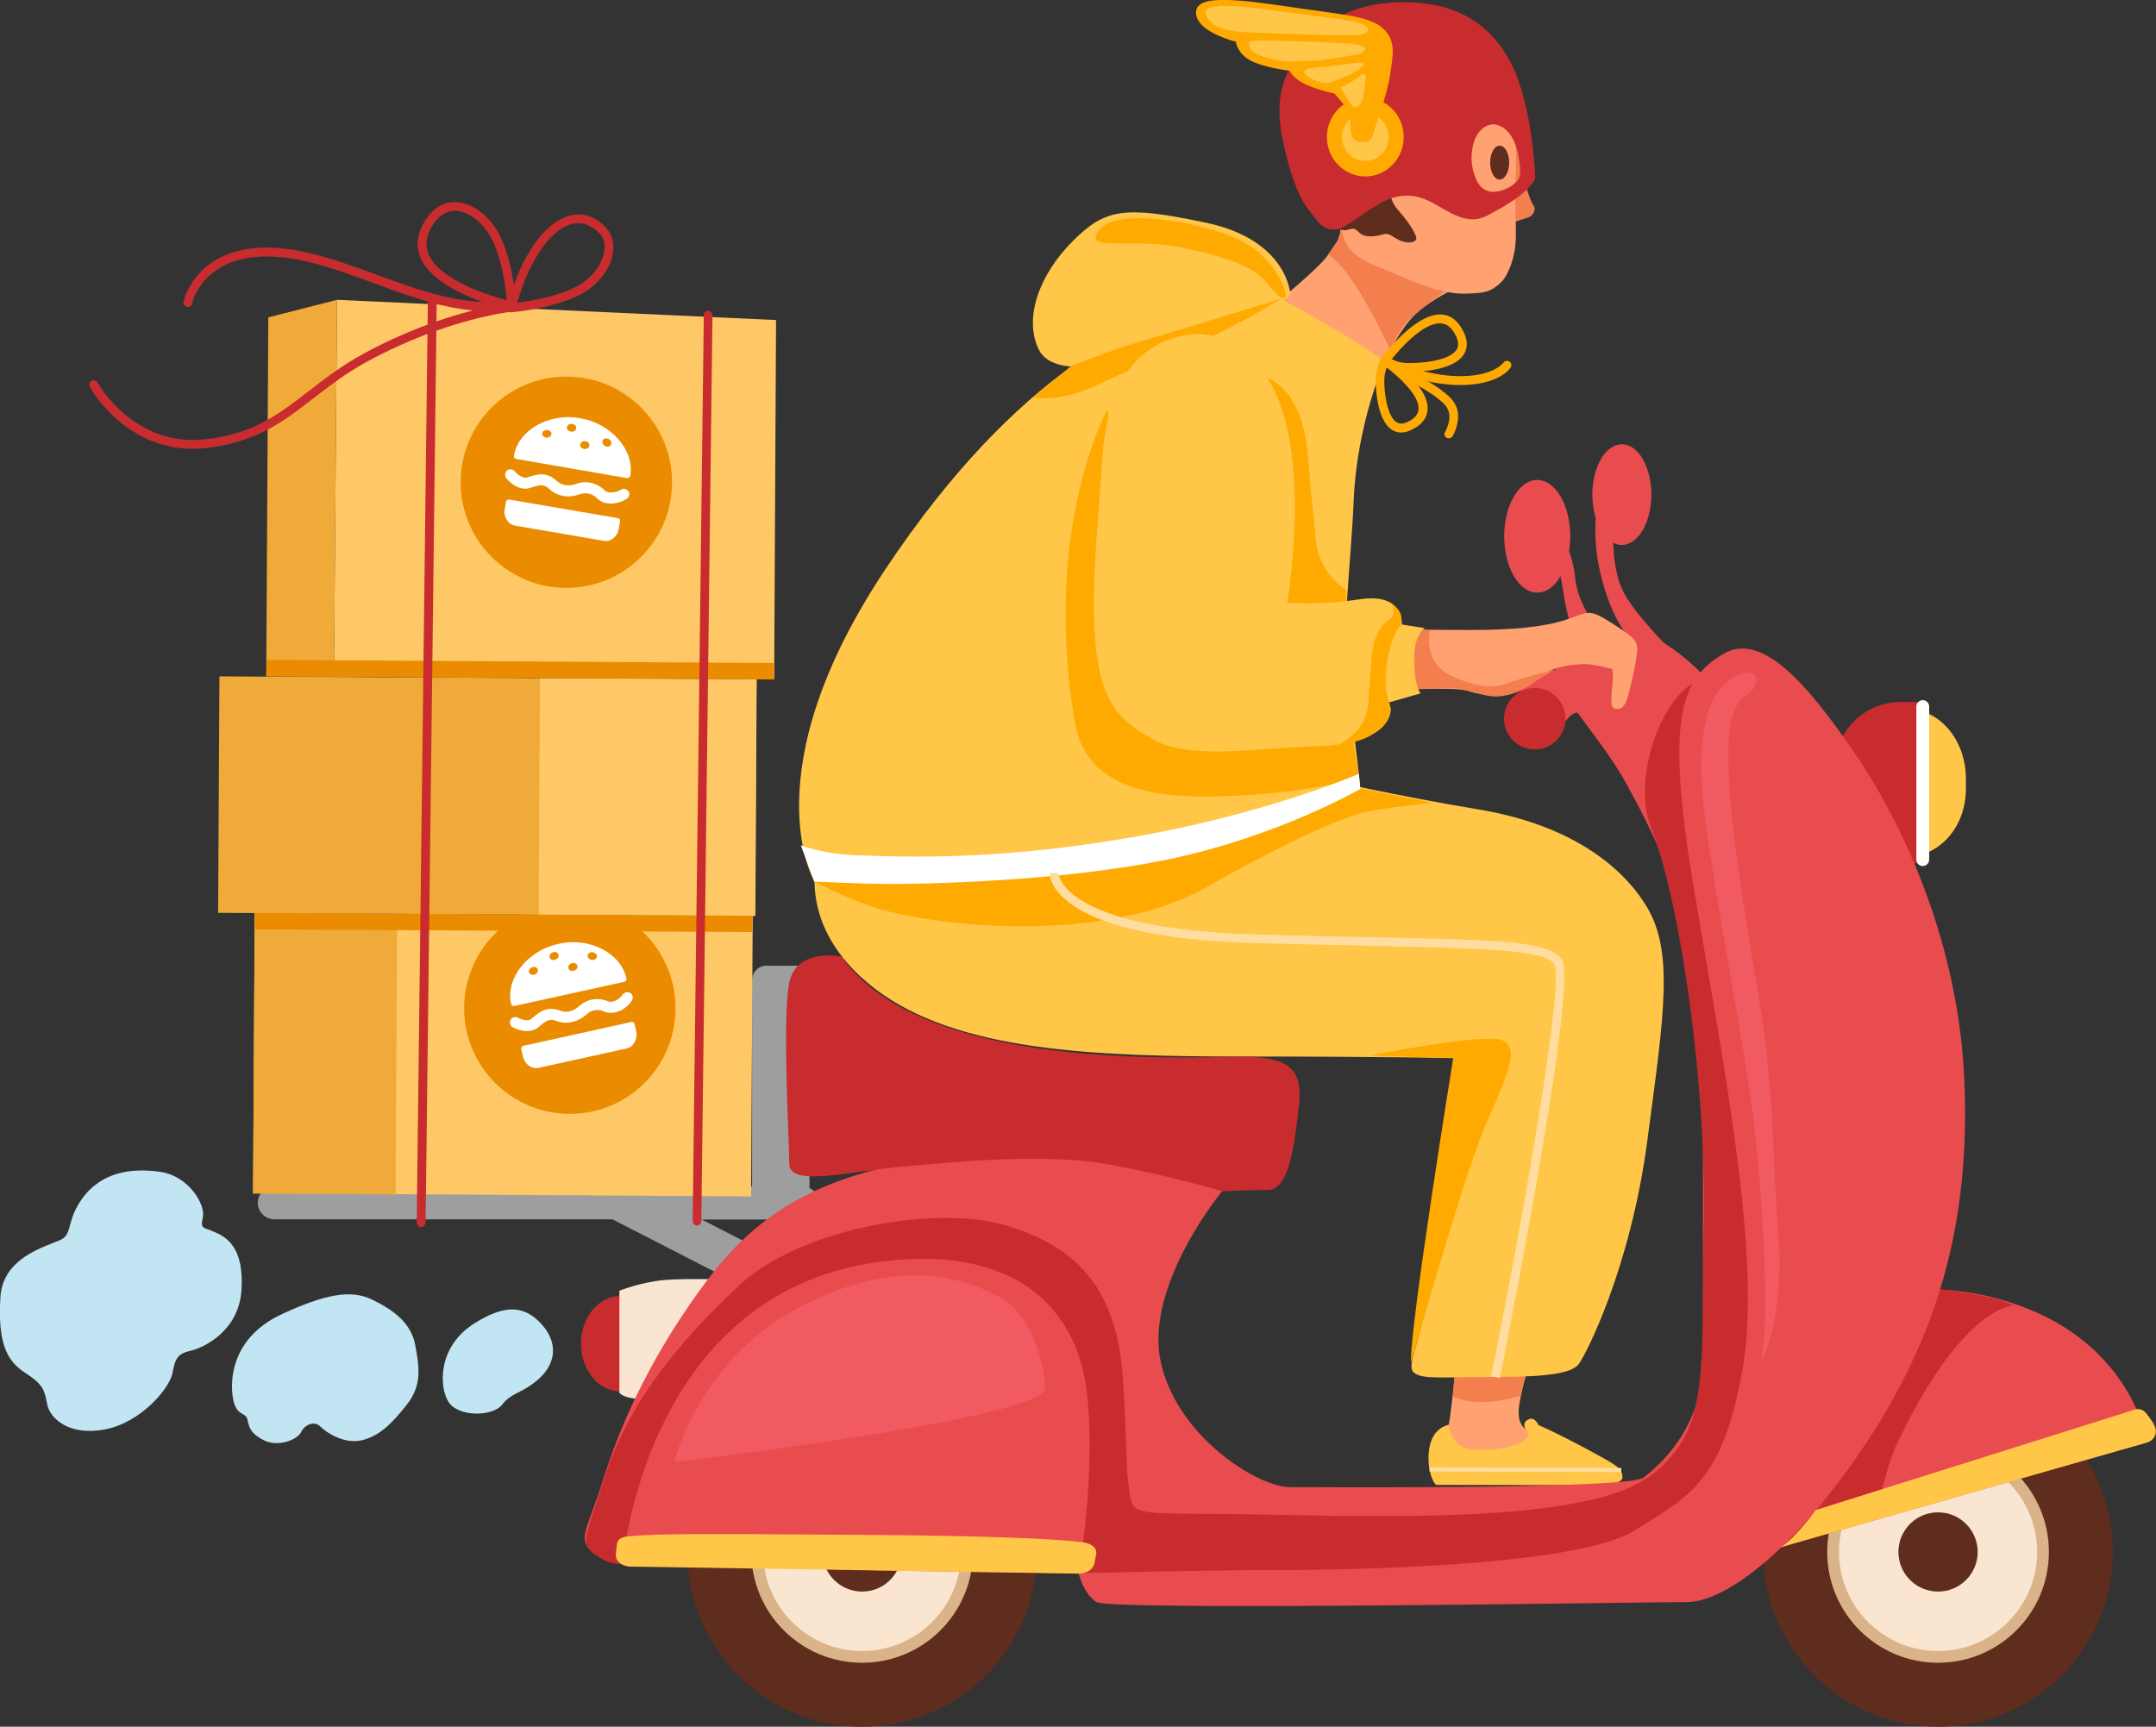 <?xml version="1.0" encoding="utf-8"?>
<!-- Generator: Adobe Illustrator 23.0.3, SVG Export Plug-In . SVG Version: 6.00 Build 0)  -->
<svg version="1.1" id="Слой_1" xmlns="http://www.w3.org/2000/svg" xmlns:xlink="http://www.w3.org/1999/xlink" x="0px" y="0px"
	 viewBox="0 0 1044.6 836.8" style="enable-background:new 0 0 1044.6 836.8;" xml:space="preserve">
<rect x="0" y="0" width="1044.6" height="836.8" fill="#333333" stroke="none"/>
<style type="text/css">
	.st0{fill:#F37E4E;}
	.st1{fill:#FFA171;}
	.st2{fill:#5E2D1E;}
	.st3{fill:#C82C2F;}
	.st4{fill:#FFAA00;}
	.st5{fill:#FFC648;}
	.st6{fill:#DBB38A;}
	.st7{fill:#F9E5D0;}
	.st8{fill:#9E9E9F;}
	.st9{fill:#E84C4F;}
	.st10{fill:#FFFFFF;}
	.st11{fill:#F25A62;}
	.st12{fill:#C1E5F2;}
	.st13{fill:none;stroke:#FFDDA1;stroke-width:2;stroke-miterlimit:10;}
	.st14{fill:#FFC866;}
	.st15{fill:#EA8B00;}
	.st16{fill:#EFAA3A;}
	.st17{fill:#FFDDA1;}
</style>
<g>
	<g>
		<path class="st0" d="M737.7,84.9c2.5,8.6,4.2,13.3,5.4,14.8s0,4.8-2.7,5.7s-11.9,3.9-11.9,3.9L724,77.2l2.7-5.4l7.6-6.7
			C734.4,65,736.1,79.3,737.7,84.9z"/>
		<path class="st1" d="M621,144.7c0,0,17.3-14.5,21.3-19.7c5.6-7.4,8.1-10.4,6.7-16.4c-1.5-6-3.8-10-0.5-8.8s56.9,39.8,56.9,39.8
			s-11.4,5.1-19.5,12.6c-8,7.4-14.9,22.8-14.9,22.8L621,144.7z"/>
		<path class="st0" d="M654.8,135.5c9.9,14.3,18.7,33.9,18.7,33.9s4.7-10,8.2-13.5c7.9-7.9,20.2-15.9,20.2-15.9l-26.4-41.6l-24.1,8
			l-3.3,10.2l-4.6,6.7C643.6,123.4,648.7,126.5,654.8,135.5z"/>
		<path class="st1" d="M730.2,39.9c0,0,2.9,7.1,3.7,21c0.7,12.5,0.9,19.4,0.4,27.2c-0.6,10.2,0.4,18.3,0.1,27.8
			c-0.3,9.5-3.9,17.9-7.2,21c-5.1,4.7-7.7,5.1-16.7,5.4c-8.9,0.3-19.1-2.8-32.5-8.7c-13.3-5.9-25-8.1-27.7-20.9
			c-2.7-12.8-1.2-25-1.2-25l46.1-43.1L730.2,39.9z"/>
	</g>
	<path class="st2" d="M674.2,91.6c0,0-2,4.2,3.2,10.2s7.7,10,8.7,12.9c1,3-4.2,3.7-8.5,1.5c-4.2-2.2-4.5-3.5-8-2.5
		s-8.2,1.5-10.7-0.7s-2.7-2.7-5.7-1.7s-7.5-0.7-9.7-6C641.4,100.1,674.2,91.6,674.2,91.6z"/>
	<path class="st3" d="M735.4,38.2C727.9,17.6,712.8,5,692.7,2c-20.1-3-42.1,0.7-55.7,14.9c-15.9,16.7-20.4,30.6-14.8,54.4
		c6.1,26,11.6,29.7,15.6,35.2s9.1,5.5,13.1,3.5s16.6-12.1,23.6-14.1s13.1-1.5,21.6,3.5s16.1,9.6,24.6,5c8.5-4.5,18.6-10.1,23.1-17.6
		C744,87,743,58.9,735.4,38.2z M734.9,87.9c-1.5,1.7-5.4,4.5-10.2,5c-5.2,0.5-8-2.5-9.5-6c-2.8-6.5-2.7-12.2-1.2-17.7
		c1.6-5.8,6.5-10,11.2-8.7c7.5,2,10,11.3,10.7,16.2C736.7,81.7,737.2,85.4,734.9,87.9z"/>
	<ellipse class="st4" cx="661.5" cy="66.4" rx="18.6" ry="19.1"/>
	<ellipse class="st5" cx="661.5" cy="66.4" rx="11.3" ry="11.6"/>
	<path class="st4" d="M579.5,6.1c0-6.7,10.1-8,40.2-3.5c30.2,4.5,43.7,5,50.3,11.1c6.5,6,5,12.6,3.5,22.6C672,46.4,666,62.4,665,66
		c-1,3.5-6,3.5-8.5,2s-2.5-8.5-2-11.1c0.5-2.5-8-11.6-8-11.6s-9.6-2-15.1-5s-6.5-6-6.5-6s-12.6-1.5-19.1-5s-7-9.1-7-9.1
		S579.5,15.6,579.5,6.1z"/>
	<ellipse class="st2" cx="726.6" cy="78.8" rx="4.6" ry="8.2"/>
	<path class="st5" d="M584.5,7.7c1.9,4.5,7.1,7.1,17.3,7.8c10.1,0.7,49.8,1.8,55.7,1.6c6-0.2,11.3-5.3-8.3-7.8S605,3.1,596.7,2.9
		C588.4,2.6,582.7,3.3,584.5,7.7z"/>
	<path class="st5" d="M605.2,22.2c0.9,3.5,4.4,4.6,11.1,6.4c6.7,1.8,10.8,1.2,18.4,0.9c7.6-0.2,18.9-2.5,22.3-3
		c3.5-0.5,9.9-4.6-5.1-5.5s-37.1-1.4-42.6-1.4C604.9,19.7,604.8,20.3,605.2,22.2z"/>
	<path class="st5" d="M632.2,35.5c1.3,2.5,5.8,3.9,8.8,4.6c3,0.7,7.4-1.6,12.4-3.7c5.1-2.1,9.2-5.8,6.7-6s-11.3,1.2-17.3,1.8
		S630.8,33,632.2,35.5z"/>
	<path class="st5" d="M650.6,44.2c2.1,3.3,3.7,7.1,5.4,7.6s4.2-1.2,4.9-7.4c0.7-6.1,2-10.8-2-7.6c-3.9,3.2-7.4,4.4-8.6,5.2
		C649.1,42.7,649.3,42.2,650.6,44.2z"/>
	<path class="st1" d="M707.1,644.4c0,0-3.7,39.7-5.2,46c-1.6,6.3-5.2,11-4.7,17.8s5.8,8.9,21.4,8.9c15.7,0,61.7-0.5,61.7-0.5
		s-34.5-19.3-39.2-22.5c-4.7-3.1-6.3-6.3-4.7-15.2c1.6-8.9,6.3-25.1,6.3-25.1L707.1,644.4z"/>
	<path class="st0" d="M715.6,679.4c10.9,0.5,21-3,21-3l7.9-28.2l-38.3,1.1l-2.3,27.4C703.9,676.8,707.7,679,715.6,679.4z"/>
	<path class="st5" d="M745.4,690.6c7.4,3.2,19.9,9.6,28.5,14.4s12.2,6.4,12.2,10.9s-14.7,3.8-34.4,3.8c-17,0-54.5-0.1-55.7-0.1
		s-5.1-7.5-3.5-17.7c1.6-10.3,9.4-11.4,9.4-11.4s1.2,11.2,11.2,11.9c14,0.9,21.1-1.8,24.3-3.7c3.2-1.9,3.2-4.1,3.2-4.1
		s-4.2-4.2-0.6-6.4C743.4,685.8,745.4,690.6,745.4,690.6z"/>
	<path class="st5" d="M396.5,413.8c0,0-12.4,34.6,27.2,65.2c39.6,30.5,106.4,33,178.1,33s102.3,0.8,102.3,0.8s-4.9,75.9-10.7,108
		c-5.8,32.2-12.4,41.2-8.2,44.5c4.1,3.3,14,2,39.5,2c26.1,0,36.8-2,40.1-6.1s25.1-46.3,33.3-108.1c8.2-61.9,13.2-92.4-0.8-114.6
		c-14-22.3-41.2-39.6-80.8-46.2c-39.6-6.6-75.9-14.8-75.9-14.8L396.5,413.8z"/>
	<path class="st4" d="M433.9,442.5c40.3,9,108.3,11.5,150.9-12.7c42.6-24.2,66.2-33.5,75.1-35.9c8.9-2.4,34.5-4.8,34.5-4.8
		l-35.2-6.9l-158,25.9l-106.6,19C394.6,427.2,414.2,438.1,433.9,442.5z"/>
	<path class="st5" d="M625.2,142.7c0,0-1.1-26.4-41-34.8c-39.8-8.4-48.8-6.7-64.5,9s-24.1,37-16.3,52.7c7.9,15.7,46.6,5.6,68.4-2.8
		C593.8,158.5,614.5,154,625.2,142.7z"/>
	<path class="st4" d="M621.2,137.4c0,0-5.3-14-21.5-21.5c-12.3-5.7-32.9-10.1-48.2-10.1c-12.7,0-19.1,3.4-20.6,8.8
		c-1.8,6.4,20.3,0.6,43.4,5.7c15.8,3.5,31.2,7.6,38.1,15.3c4.1,4.5,8.1,9.8,9.6,8.8C623.9,143.5,622.4,139.4,621.2,137.4z"/>
	<path class="st5" d="M638.3,154.6c16.8,9.6,32.6,20.3,32.6,20.3s-13.4,30.2-15,67.1c-1.6,36.9-6.4,64.1-2.4,93.8s5.6,46.5,5.6,46.5
		s-56,30.5-120.2,38.5c-64.1,8-144.3,6.4-144.3,6.4s-31.3-52.9,34.5-151.5C494.8,177,552.5,157.8,571,149c18.4-8.8,50-4.3,50-4.3
		L638.3,154.6z"/>
	<g>
		<circle class="st2" cx="417.7" cy="752.1" r="84.7"/>
		<circle class="st6" cx="417.7" cy="752.1" r="53.7"/>
		<circle class="st7" cx="417.7" cy="752.1" r="48"/>
		<circle class="st2" cx="417.7" cy="752.1" r="19.2"/>
	</g>
	<g>
		<circle class="st2" cx="939" cy="752.1" r="84.7"/>
		<circle class="st6" cx="939" cy="752.1" r="53.7"/>
		<circle class="st7" cx="939" cy="752.1" r="48"/>
		<circle class="st2" cx="939" cy="752.1" r="19.2"/>
	</g>
	<ellipse class="st3" cx="300.5" cy="651.2" rx="19" ry="23.1"/>
	<path class="st7" d="M357.8,620.3c0,0-24.1-1-35.7,0c-11.5,1-22,5.2-22,5.2V675c0,0,2.1,3,11.5,3C321,678,357.8,620.3,357.8,620.3z
		"/>
	<path class="st4" d="M500.7,192.5c0,0,11.9,3.4,32.8-6.8c16.8-8.2,34.4-14.2,50.4-21.2s37.1-19.8,37.1-19.8s-72.3,22.1-75.4,22.9
		c-3.1,0.8-26.6,9.8-26.6,9.8L500.7,192.5z"/>
	<path class="st8" d="M396.7,582.9c0-3.2-1.9-5.9-4.5-7.2V474.9c0-3.8-3.1-6.9-6.9-6.9h-14c-3.8,0-6.9,3.1-6.9,6.9v100H132.9
		c-4.4,0-8,3.6-8,8s3.6,8,8,8h163.8l85.6,43.9c2.8,1.4,6.2,0.3,7.6-2.4l3.8-7.4c1.4-2.8,0.3-6.2-2.4-7.6L340,591h48.8
		C393.1,590.8,396.7,587.2,396.7,582.9z"/>
	<path class="st4" d="M608.3,181.6c0,0,22.3,0.6,25.4,39.4c1.5,18.4,2.9,32,3.9,41.3c1.1,9.6,6.4,18.2,14.4,23.5l0,0l0.7,14
		l-35.6,3.8l-18.3-15.2L608.3,181.6z"/>
	<path class="st4" d="M520.7,349.6c4.3,25.6,25,36.7,64.5,36.4c42.2-0.3,73.3-8.7,73.3-8.7l-5.5-34.1c0,0-76.8,0.8-90.3-18.2
		s-26.1-126.7-26.1-126.7S504.9,255.4,520.7,349.6z"/>
	<path class="st9" d="M592.2,577.2c0,0-12-22.6-94.8-19.6S374,579.1,343.5,619.3c-26.2,34.6-41.7,67.7-50.8,96.3
		c-9,28.6-13.5,30.1-4.5,37.6s234.3,9.2,234.3,9.2l22.9,7.3l198.6-1.5l106.8-15l189.6-54.2c0,0-6.7-44.7-58.5-65
		c-30.6-12-54.3-8.7-54.3-8.7L826.8,328.9c0,0-8-9.4-20.5-17.2s-35.1-3.9-49.2,5.5c-14,9.4,15.6,34.3,31.2,63.2
		c15.6,28.9,36.8,65.8,36.8,159.3c0,93.4,0,103.8,0,121.1c0,17.3-7.6,38.8-28.8,55.3c-7.3,5.7-158.5,4.6-171.2,4.6
		c-16,0-56-25.3-63-62.2C555.4,621.6,592.2,577.2,592.2,577.2z"/>
	<path class="st3" d="M484.9,593.2c44,11.8,57.3,39.4,59.4,78.4c2.1,37,1.1,39.1,2.8,50.4c2.1,14.4,1,10.6,70.9,12.1
		c73.4,1.6,116.7,0.3,149.1-6.4c23.4-4.8,36.1-11.8,46.8-27.4c13.7-20.2,10.4-55.7,11.6-106.2c1.5-64.6-10.6-155.1-25.8-193.8
		c-9.6-24.6,7.6-69.7,27.2-71.3c19.7-1.6,34.1,259.4,34.1,259.4l32.3,24.9c0,0,38.7,10.6,45.6,11.3c29.7,3.3,36.7,8,36.6,8.1
		c0,0-25.2,0-57.3,68.9c-3.5,7.5-10.2,34.9-10.2,34.9s-41.2,12.4-45.1,13.3c-25,5.6-33.7,15.3-33.7,15.3l-128.4,6.2l-155.1-1.5
		l-22.9-7.3l-16.1-89.8l-70.9-33.9l-58.6,23.6l-50.3,46.2l-25,49.2c0,0-6.6,1.1-13.4-4.5s-6.8-2.8,4.5-37.6
		c11.3-34.8,33.6-62.9,64.2-91.9C387.6,594.7,452.8,584.6,484.9,593.2z"/>
	<path class="st9" d="M443.6,610.1c51.1-1.4,78.4,25.4,83,64.6s-4,87.8-4,87.8l-220.9-4.7C301.7,757.7,313.2,613.5,443.6,610.1z"/>
	<path class="st3" d="M407.8,463.6c0,0-21.9-4.6-25.4,12.7s0,76.1,0,87.7c0,11.5,29,3.6,55.5,1.3c26.5-2.3,68.8-6.7,99.9-0.9
		c31.1,5.8,54.3,12.9,54.3,12.9s11.7-0.6,22.1-0.6s12.7-20.8,15-39.2s-3-25.4-27.4-25.4C577.4,512,447,520.1,407.8,463.6z"/>
	<path class="st9" d="M780.2,333.1c-3.5,11.7-3.1,14.7-10,12.7c-7-1.9-10,0.4-13.1,6.2s-23.9-13.5-23.9-13.5s6.6-8.9,20.5-13.9
		s19.3-2.7,23.9-1.2C782.1,325,781.3,329.2,780.2,333.1z"/>
	<ellipse class="st9" cx="744.8" cy="259.9" rx="16" ry="27.3"/>
	<ellipse class="st9" cx="785.8" cy="239.7" rx="14.3" ry="24.4"/>
	<path class="st9" d="M753.1,257.5c0,0,8.3,4.8,10.1,22.6s18.4,33.3,18.4,33.3l-14.4,8.5c0,0-7.6-20.4-9.3-32.3
		c-1.8-11.9-5.9-29.7-5.9-29.7L753.1,257.5z"/>
	<path class="st9" d="M773.9,243.8c0,0-2.5,13.7,0.6,29.7c5.9,30.3,18.7,39.7,18.7,39.7l18.1,3.6c0,0-20.2-19.6-25.5-31.5
		s-4.2-30.3-4.2-30.3L773.9,243.8z"/>
	<path class="st5" d="M924.6,415.4H923c16.3,0,29.5-14.2,29.5-33.2v-4.6c0-19.6-13.2-34.3-29.5-34.3h1.6V415.4z"/>
	<path class="st3" d="M931.6,418.4h-10.7c-17.7,0-32-14.3-32-32v-14.2c0-17.7,14.3-32,32-32h10.7V418.4z"/>
	<path class="st1" d="M680.6,305c0,0,11.8,0.3,32.2,0.3s35.5-1.5,46.1-5s10.6-5.6,21.3,1.2c10.6,6.8,12.4,8.3,13,11.8
		s-3,19.2-4.7,25.1c-1.8,5.9-5,5.6-6.8,4.7c-1.8-0.9-0.6-9.8-0.3-13.3s-0.3-5.6-0.3-5.6s-10.1-2.7-13.9-2.4
		c-3.8,0.3-12.7,0.3-19.5,5.3c-5.2,3.9-8,7.1-15.7,8.6c-5.8,1.1-13.6,1.5-20.7-0.9c-6.4-2.1-36.1-0.3-36.1-0.3L680.6,305z"/>
	<path class="st5" d="M533.9,224.5c-1.8,30.7-8.3,82.2,1,108.3c4.9,13.8,12.2,19,24.4,25.8c17.7,9.9,50.8,3.8,77.3,3.1
		c39.9-1,37.2-18.8,37.2-18.8s-6-6.9-1.9-23.7s7.3-16.4,7.3-16.4s1.5-15.6-20.2-12.4c-21.6,3.2-35.3,1.6-35.3,1.6s8.8-50.5-0.8-87.4
		s-33.7-45.7-50.2-41.9C552.1,167.3,536.3,183.6,533.9,224.5z"/>
	<path class="st0" d="M693.2,316.4c2.4,8.5,10.7,11.8,15.7,13.5c5,1.8,13.5,4.3,21,1.4c7.5-2.9,23.6-6.8,23.6-6.8
		s-12.5,7.2-15.4,9.3s-10.3,4.3-15.7,3.6c-5.3-0.7-12.1-2.9-15.3-3.6c-3.2-0.7-27.8,0.4-27.8,0.4l2.5-24.6l5.7-4.6l5.3,0.4
		C692.9,305.4,691.5,310,693.2,316.4z"/>
	<path class="st5" d="M679,302.6l11.3,1.8c0,0-5.1,3-5.1,14.3c0,15,3.2,17.3,3.2,17.3l-15.1,4.3c0,0-7.9,1.1-7.9-14.9
		S668.4,303.6,679,302.6z"/>
	<path class="st4" d="M674.6,298.7c-2.2,3.3-8.5,3.2-10.1,20.9s-0.9,24.2-3.7,29.5s-4.4,6-6,7.6s-5.8,4.1-5.8,4.1s10.4-0.9,16.1-5.1
		c5.8-4.1,6.4-5.3,7.6-7.8s0.7-6.7,0.7-6.7s-3.5-5.8-1.4-20c2.1-14.3,6.9-18.6,6.9-18.6s0.2-1.4,0-3.9s-2.8-5-4.2-5.7
		C673.5,292.3,676.5,295.9,674.6,298.7z"/>
	<circle class="st3" cx="743.6" cy="348.3" r="14.9"/>
	<path class="st9" d="M834.6,317.1c-19.6,12-28,29-14,112.9s33.3,179.6,23.7,233.4s-24.7,61.3-52.7,78.5s-138.6,19-174.1,19
		s-94.9,1.5-94.9,1.5s2.2,9.7,8.6,14c6.5,4.3,266.8,0,286.1,0c19.4,0,53.8-26.9,87.1-77.4c33.3-50.6,50.6-104.3,47.3-176.4
		s-34.4-131.2-54.9-160.3C876.5,333.2,853.9,305.2,834.6,317.1z"/>
	<path class="st4" d="M683.7,660.3c0,0,25-89.2,35.7-114.2s17.8-39.2,7.7-42.2s-63.6,7.7-63.6,7.7l40.6,1.1
		C704.1,512.8,682.5,646,683.7,660.3z"/>
	<path class="st5" d="M305.4,759.2l217.1,3.4c3.9,0.1,7.2-2.1,7.8-5.1l0.8-4.3c0.6-3.1-2.5-5.3-6.5-5.8c-15.8-1.9-49-3.2-110.3-3.6
		c-62.5-0.4-96.5-0.8-110.4,0.8c-3.1,0.4-4.6,1.4-5,3.8l-0.5,4.5C297.9,756.3,301.1,759.1,305.4,759.2z"/>
	<path class="st5" d="M862.8,749.8l177.7-50.8l0,0c2.9-0.9,4.7-3.9,3.8-6.9c-0.7-2.3-1.7-3.6-4.2-6.9c-2.6-3.5-6-2-6-2l-154.4,48.6
		C879.7,731.9,870.5,744.8,862.8,749.8z"/>
	<path class="st10" d="M415.2,414.5c35.9,1.4,74.2,1,127.6-7.8c69.1-11.3,115.6-31.7,115.6-31.7l0.7,7.3c0,0-39.6,23-92.8,34.1
		s-121.7,12-134.6,12s-37.2-1.2-37.2-1.2l-6.5-17.6C388.1,409.6,397.6,413.8,415.2,414.5z"/>
	<g>
		<path class="st4" d="M682.7,180.2c-1.2,0-1.9,0-1.9,0c-6.7-0.4-10.9-3.4-11.1-3.5l-1.7-1.3l1.3-1.7c0.6-0.9,15.9-21.6,28.7-21.3
			c4,0.1,7.4,2.2,9.9,6.2c3.1,4.9,3.6,9.3,1.5,12.9C704.7,179.5,688.3,180.2,682.7,180.2z M674.2,174.2c1.5,0.7,3.9,1.5,6.9,1.7
			c6.3,0.3,21.3-0.8,24.7-6.6c1.2-2.1,0.8-5-1.5-8.4c-1.7-2.8-3.9-4.1-6.4-4.2c-0.1,0-0.2,0-0.3,0
			C689.7,156.6,679.1,168,674.2,174.2z"/>
	</g>
	<g>
		<path class="st4" d="M678.9,209.6c-1.4,0-2.8-0.3-4-1c-8.7-4.8-8.4-24.8-8.4-25c0.2-5.9,2.8-9.7,2.9-9.9l1.2-1.8l1.8,1.2
			c2,1.4,19.4,13.7,19.3,24.8c0,3.6-1.8,6.6-5.3,9C683.6,208.7,681.1,209.6,678.9,209.6z M671.9,178.1c-0.5,1.3-1.1,3.3-1.2,5.6
			c-0.2,6.1,1.4,18.5,6.2,21.1c1.8,1,4.1,0.5,7-1.4c2.3-1.5,3.4-3.3,3.4-5.5C687.4,191.3,677.5,182.4,671.9,178.1z"/>
	</g>
	<g>
		<path class="st4" d="M707.4,186.6c-18.3,0-33.6-8.1-34.3-8.4c-1-0.6-1.4-1.8-0.9-2.9c0.6-1,1.8-1.4,2.9-0.9
			c0.1,0.1,15.1,7.9,32.3,7.9c16.3,0,20.9-6.4,21-6.5c0.7-1,2-1.2,2.9-0.6c1,0.6,1.3,1.9,0.6,2.9
			C731.7,178.5,726.4,186.6,707.4,186.6z"/>
	</g>
	<g>
		<path class="st4" d="M702,212.4c-0.2,0-0.5,0-0.7-0.1c-1.1-0.4-1.7-1.5-1.3-2.6c0.1-0.2,0.2-0.4,0.4-0.8c1-2.1,3.9-8.3-0.6-13
			c-5.8-6.1-20.9-13.4-21.1-13.5c-1.1-0.5-1.5-1.8-1-2.8c0.5-1.1,1.8-1.5,2.8-1c0.7,0.3,16,7.7,22.4,14.4c4.3,4.5,4.7,10.5,1.3,17.7
			c-0.1,0.2-0.1,0.3-0.2,0.4C703.7,211.9,702.8,212.4,702,212.4z"/>
	</g>
	<path class="st11" d="M326.7,708.5c0,0,11.9-50.5,63.1-76.3c51.3-25.8,83.6-9.6,95.1-3.2c13.6,7.6,20.7,28.6,21.6,43.5
		S326.7,708.5,326.7,708.5z"/>
	<path class="st11" d="M837.4,330c-11.8,9.1-14.5,29-12.4,56s18.1,110,23.2,146.1c5.2,36.1,7.2,80.6,7.2,99.2s-2.1,28.9-2.1,28.9
		s11.4-20.7,8.3-62s-2.1-71.3-9.3-113.6c-7.2-42.3-13.4-82.6-14.5-104.3c-1-21.7-1-37.2,8.3-43.4C855.4,330.7,850.4,320,837.4,330z"
		/>
	<g>
		<path class="st12" d="M229.9,641.3c13.7-8.6,23.4-9.3,32.1,0c8.7,9.3,7.3,19.4-0.7,26.7c-8,7.3-13.4,6.7-18,12.7
			c-4.7,6-21.4,6-26-1.3S211.9,652.6,229.9,641.3z"/>
	</g>
	<g>
		<path class="st12" d="M137.1,636.6c19.9-9.1,32.7-12,43.4-6.7c10.7,5.3,18.7,11.4,20.7,22c2,10.7,3.3,19.4-4,28.7
			c-7.3,9.3-13.4,15.4-22,17.4s-17.4-4-20-6.7c-2.7-2.7-7.3-1.3-9.3,2.7s-11.4,7.3-18,4c-6.7-3.3-7.3-6.7-8-10s-4-2-6-6.7
			C111.7,676.7,107.7,649.9,137.1,636.6z"/>
	</g>
	<g>
		<path class="st12" d="M0.2,628.6c-1.3,21.6,2.7,30.7,12,36.7s9.3,8.7,10.7,15.4c1.3,6.7,10.7,15.4,28,12
			c17.4-3.3,31.4-20,32.7-27.4c1.3-7.3,2.7-9.3,8.7-10.7c6-1.3,23.4-9.3,24.7-29.4c1.3-20-6.7-25.4-12.7-28c-6-2.7-7.3-1.3-6-7.3
			s-6.7-20-20.7-22c-14-2-28.7,0-38.1,13.4c-6.7,9.6-4.7,15.4-8.7,18.7C26.9,603.2,1.5,607.2,0.2,628.6z"/>
	</g>
	<path class="st10" d="M931.6,419.7L931.6,419.7c-1.7,0-3.1-1.4-3.1-3.1v-74.2c0-1.7,1.4-3.1,3.1-3.1l0,0c1.7,0,3.1,1.4,3.1,3.1
		v74.2C934.7,418.3,933.3,419.7,931.6,419.7z"/>
	<line class="st13" x1="692.6" y1="712.1" x2="785.5" y2="712.4"/>
	<g>
		<polygon class="st14" points="364.7,443.9 355.7,443.9 210.4,443 123.4,442.5 122.6,578.3 363.9,579.8 		"/>
		<g>
			<ellipse class="st15" cx="276.1" cy="488.6" rx="51.2" ry="51.2"/>
			<g>
				<path class="st10" d="M303.6,508.1l-42.6,9.4c-3.4,0.7-6.8-1.7-7.6-5.5l-0.4-1.6c-0.4-1.8-1-3.2,0.7-3.6l52.1-11.5
					c1.6-0.4,1.7,1.2,2.1,3l0.4,1.6C309,503.7,306.9,507.4,303.6,508.1z"/>
				<path class="st10" d="M271.1,457.3l-0.9,0.2c-14.3,3.2-25.3,16.3-22.6,28.9c0.2,0.8,0.9,1.3,1.6,1.1l53.3-11.7
					c0.7-0.2,1.2-0.9,1-1.7C300.7,461.5,285.2,454.2,271.1,457.3z M259.2,472.2c-1.1,0.5-2.4,0.1-2.8-0.8c-0.4-0.9,0.1-2.1,1.3-2.6
					c1.1-0.5,2.4-0.1,2.8,0.8C260.9,470.5,260.4,471.7,259.2,472.2z M269,465.1c-1.2,0.4-2.4-0.1-2.7-1.1c-0.3-1,0.4-2.1,1.6-2.5
					s2.4,0.1,2.7,1.1C270.9,463.6,270.2,464.7,269,465.1z M278.1,470.4c-1.2,0.4-2.4-0.1-2.7-1.1c-0.3-1,0.4-2.1,1.6-2.5
					s2.4,0.1,2.7,1.1C280,469,279.3,470.1,278.1,470.4z M289.2,463.7c-0.1,1-1.3,1.7-2.5,1.5s-2.1-1.2-2-2.2s1.3-1.7,2.5-1.5
					C288.5,461.7,289.4,462.7,289.2,463.7z"/>
				<g>
					<path class="st10" d="M299.3,490.3c-2.2,0.7-4.4,0.8-6.6-0.1c-2.9-1.3-6.2-0.8-8.4,1.3c-4.3,3.9-9.8,5.1-14.6,3.3
						c-3.4-1.3-4.9-0.4-8.7,2.9c-4,3.4-9.8,1.7-12.6,0.1c-1.3-0.7-1.7-2.3-1-3.6s2.3-1.7,3.5-1l0,0c1.1,0.6,4.8,2.1,6.6,0.5
						c3.6-3.1,7.4-6.4,14-3.9c4.4,1.7,8.2-1.3,9.2-2.3c3.8-3.4,9.3-4.3,14-2.2c2.1,0.9,5.4-1,7.1-3.4c0.9-1.2,2.5-1.4,3.7-0.6
						c1.2,0.8,1.4,2.5,0.6,3.7C304.5,487.4,302,489.4,299.3,490.3z"/>
				</g>
			</g>
		</g>
		
			<rect x="89.6" y="476.2" transform="matrix(5.869012e-03 -1 1 5.869012e-03 -354.081 665.254)" class="st16" width="135.9" height="69"/>
		<polygon class="st14" points="375.1,329.1 161.8,327.9 163.3,145.3 376,155.1 		"/>
		
			<rect x="178.7" y="255.7" transform="matrix(5.520756e-03 -1 1 5.520756e-03 -151.007 619.668)" class="st16" width="114.6" height="260.2"/>
		<polygon class="st16" points="129,327.7 161.8,327.9 163.3,145.3 130,153.8 		"/>
		
			<rect x="256.4" y="333.8" transform="matrix(5.521118e-03 -1 1 5.521118e-03 -74.236 697.865)" class="st14" width="114.6" height="105"/>
		<polygon class="st15" points="123.4,442.5 364.5,443.8 364.5,451.7 123.7,450.4 		"/>
		<polygon class="st15" points="129.1,319.8 374.9,321.3 374.9,329.3 129.4,327.7 		"/>
		<g>
			<path class="st3" d="M204,594.6L204,594.6c-1.2,0-2.1-1-2.1-2.2l5.4-447c0-1.2,1-2.2,2.2-2.1c1.2,0,2.1,1,2.1,2.2l-5.4,447
				C206.1,593.7,205.2,594.6,204,594.6z"/>
		</g>
		<g>
			<path class="st3" d="M337.7,593.9L337.7,593.9c-1.2,0-2.1-1-2.1-2.2l5.4-439c0-1.2,1-2.1,2.1-2.1l0,0c1.2,0,2.1,1,2.1,2.2
				l-5.4,439C339.9,593,338.9,593.9,337.7,593.9z"/>
		</g>
		<g>
			<path class="st3" d="M247.8,150.3c-0.2,0-0.3,0-0.5,0c-1.5-0.3-37-8.3-43.8-26c-2.3-5.9-1.2-12.2,3.3-18.6c4.9-7,10.9-8.1,15-7.7
				c7.9,0.7,16.2,7.4,20.7,16.8c6.7,14.1,7.4,32.5,7.4,33.3c0,0.7-0.3,1.3-0.8,1.7C248.7,150.1,248.3,150.3,247.8,150.3z
				 M220.4,102.2c-3.9,0-7.3,2-10.1,6c-3.7,5.2-4.6,10-2.8,14.6c5,12.9,29.7,20.5,38,22.7c-0.5-5.7-2-18.6-6.8-28.8
				c-3.8-8.1-10.8-13.9-17.2-14.4C221.1,102.2,220.7,102.2,220.4,102.2z"/>
		</g>
		<g>
			<path class="st3" d="M247.7,151.4c-0.6,0-1.2-0.3-1.6-0.8s-0.6-1.2-0.4-1.9c6.3-24.4,18.1-41.3,30.8-44.3
				c6.5-1.5,12.6,0.7,17.6,6.5c2.8,3.2,3.7,7.8,2.7,12.7c-1.7,8-8.3,15.8-16.9,19.8c-13.8,6.4-31.3,7.9-32,7.9
				C247.8,151.4,247.7,151.4,247.7,151.4z M280.3,108.2c-1,0-1.9,0.1-2.9,0.3c-10.5,2.4-20.8,17.3-26.8,38.2
				c5.6-0.7,17.7-2.6,27.5-7.2c7.3-3.4,13-10,14.5-16.8c0.8-3.6,0.2-6.9-1.7-9.1C287.7,110.1,284.1,108.2,280.3,108.2z"/>
		</g>
		<g>
			<path class="st3" d="M236.5,150.8c-18.6,0-37.3-6.9-55.4-13.6c-16.7-6.1-32.5-11.9-48-12.8c-34.8-1.9-40,22.4-40,22.6
				c-0.2,1.2-1.3,1.9-2.5,1.7s-1.9-1.3-1.7-2.5c0.1-0.3,6-28.2,44.4-26.1c16.1,0.9,32.9,7.1,49.2,13c21.4,7.9,43.6,16,64.8,12.4
				c1.2-0.2,2.3,0.6,2.5,1.7c0.2,1.2-0.6,2.3-1.7,2.5C244.2,150.5,240.3,150.8,236.5,150.8z"/>
		</g>
		<g>
			<path class="st3" d="M93.5,217.5c-33.4,0-49.9-29.6-50-30c-0.6-1-0.2-2.3,0.9-2.9c1-0.6,2.3-0.2,2.9,0.9
				c0.2,0.3,17.5,31.3,52.3,27.4c23.2-2.6,35.5-12.2,49.8-23.2c8-6.2,16.2-12.6,27.1-18.5c38.8-21,70.1-24.2,71.4-24.4
				c1.2-0.1,2.2,0.7,2.3,1.9c0.1,1.2-0.7,2.2-1.9,2.3c-0.3,0-31.9,3.4-69.8,23.9c-10.6,5.7-18.7,12-26.6,18.1
				c-14.2,11-27.5,21.4-51.9,24.1C97.7,217.4,95.6,217.5,93.5,217.5z"/>
		</g>
		<g>
			<ellipse class="st15" cx="274.4" cy="233.7" rx="51.2" ry="51.2"/>
			<g>
				<path class="st10" d="M292.5,262.1l-43-7.4c-3.4-0.6-5.6-4.2-5-7.9l0.3-1.6c0.3-1.8,0.3-3.3,2-3.1l52.5,9
					c1.6,0.3,1.1,1.7,0.8,3.5l-0.3,1.6C299.2,260.1,295.9,262.7,292.5,262.1z"/>
				<path class="st10" d="M281.7,202.8l-0.9-0.2c-14.5-2.5-29.6,5.5-31.8,18.2c-0.1,0.8,0.3,1.5,1,1.6l53.8,9.3
					c0.7,0.1,1.4-0.4,1.6-1.2C307.5,217.9,295.8,205.3,281.7,202.8z M265,212.1c-1.2,0-2.3-0.8-2.3-1.8s0.9-1.9,2.2-1.9
					c1.2,0,2.3,0.8,2.3,1.8C267.2,211.2,266.3,212.1,265,212.1z M276.8,209.2c-1.2-0.1-2.2-1-2.1-2.1c0.1-1,1.1-1.8,2.4-1.7
					c1.2,0.1,2.2,1,2.1,2.1S278,209.3,276.8,209.2z M283.2,217.6c-1.2-0.1-2.2-1-2.1-2.1c0.1-1,1.1-1.8,2.4-1.7
					c1.2,0.1,2.2,1,2.1,2.1C285.5,216.9,284.4,217.7,283.2,217.6z M296,215.6c-0.5,0.9-1.8,1.1-2.9,0.5s-1.5-1.9-1-2.8
					c0.5-0.9,1.8-1.1,2.9-0.5C296.1,213.4,296.5,214.7,296,215.6z"/>
				<g>
					<path class="st10" d="M295.3,244c-2.3-0.1-4.4-0.9-6-2.5c-2.2-2.3-5.4-3-8.3-2c-5.5,2-11,1.1-14.8-2.5
						c-2.7-2.5-4.4-2.2-9.2-0.6c-5,1.7-9.7-2.1-11.7-4.7c-0.9-1.1-0.7-2.8,0.4-3.7s2.8-0.7,3.7,0.4l0,0c0.8,1,3.7,3.7,6,3
						c4.6-1.5,9.3-3.1,14.4,1.7c3.5,3.2,8.1,1.9,9.4,1.4c4.8-1.8,10.2-0.5,13.8,3.2c1.6,1.6,5.4,1.1,7.9-0.4
						c1.2-0.8,2.8-0.4,3.6,0.8c0.8,1.2,0.4,2.8-0.8,3.6C301.2,243.3,298.2,244.2,295.3,244z"/>
				</g>
			</g>
		</g>
	</g>
	<g>
		<path class="st17" d="M726.7,667.8l-4.2-0.8c14.7-73.2,36-192.3,30.4-200.1c-6.1-6.7-33.3-7.3-87.6-8.5
			c-16.9-0.4-36.1-0.8-58.3-1.4c-60.6-1.8-84.1-13.7-93.2-23.3c-5.3-5.7-5.3-10.2-5.3-10.7l4.3,0.1c0,0.3,1.2,26.9,94.3,29.7
			c22.3,0.7,41.4,1.1,58.3,1.4c59,1.2,83.4,1.8,90.7,9.9c1.8,2,6.1,6.8-11.2,106.4C736.5,619.2,726.8,667.3,726.7,667.8z"/>
	</g>
</g>
</svg>
